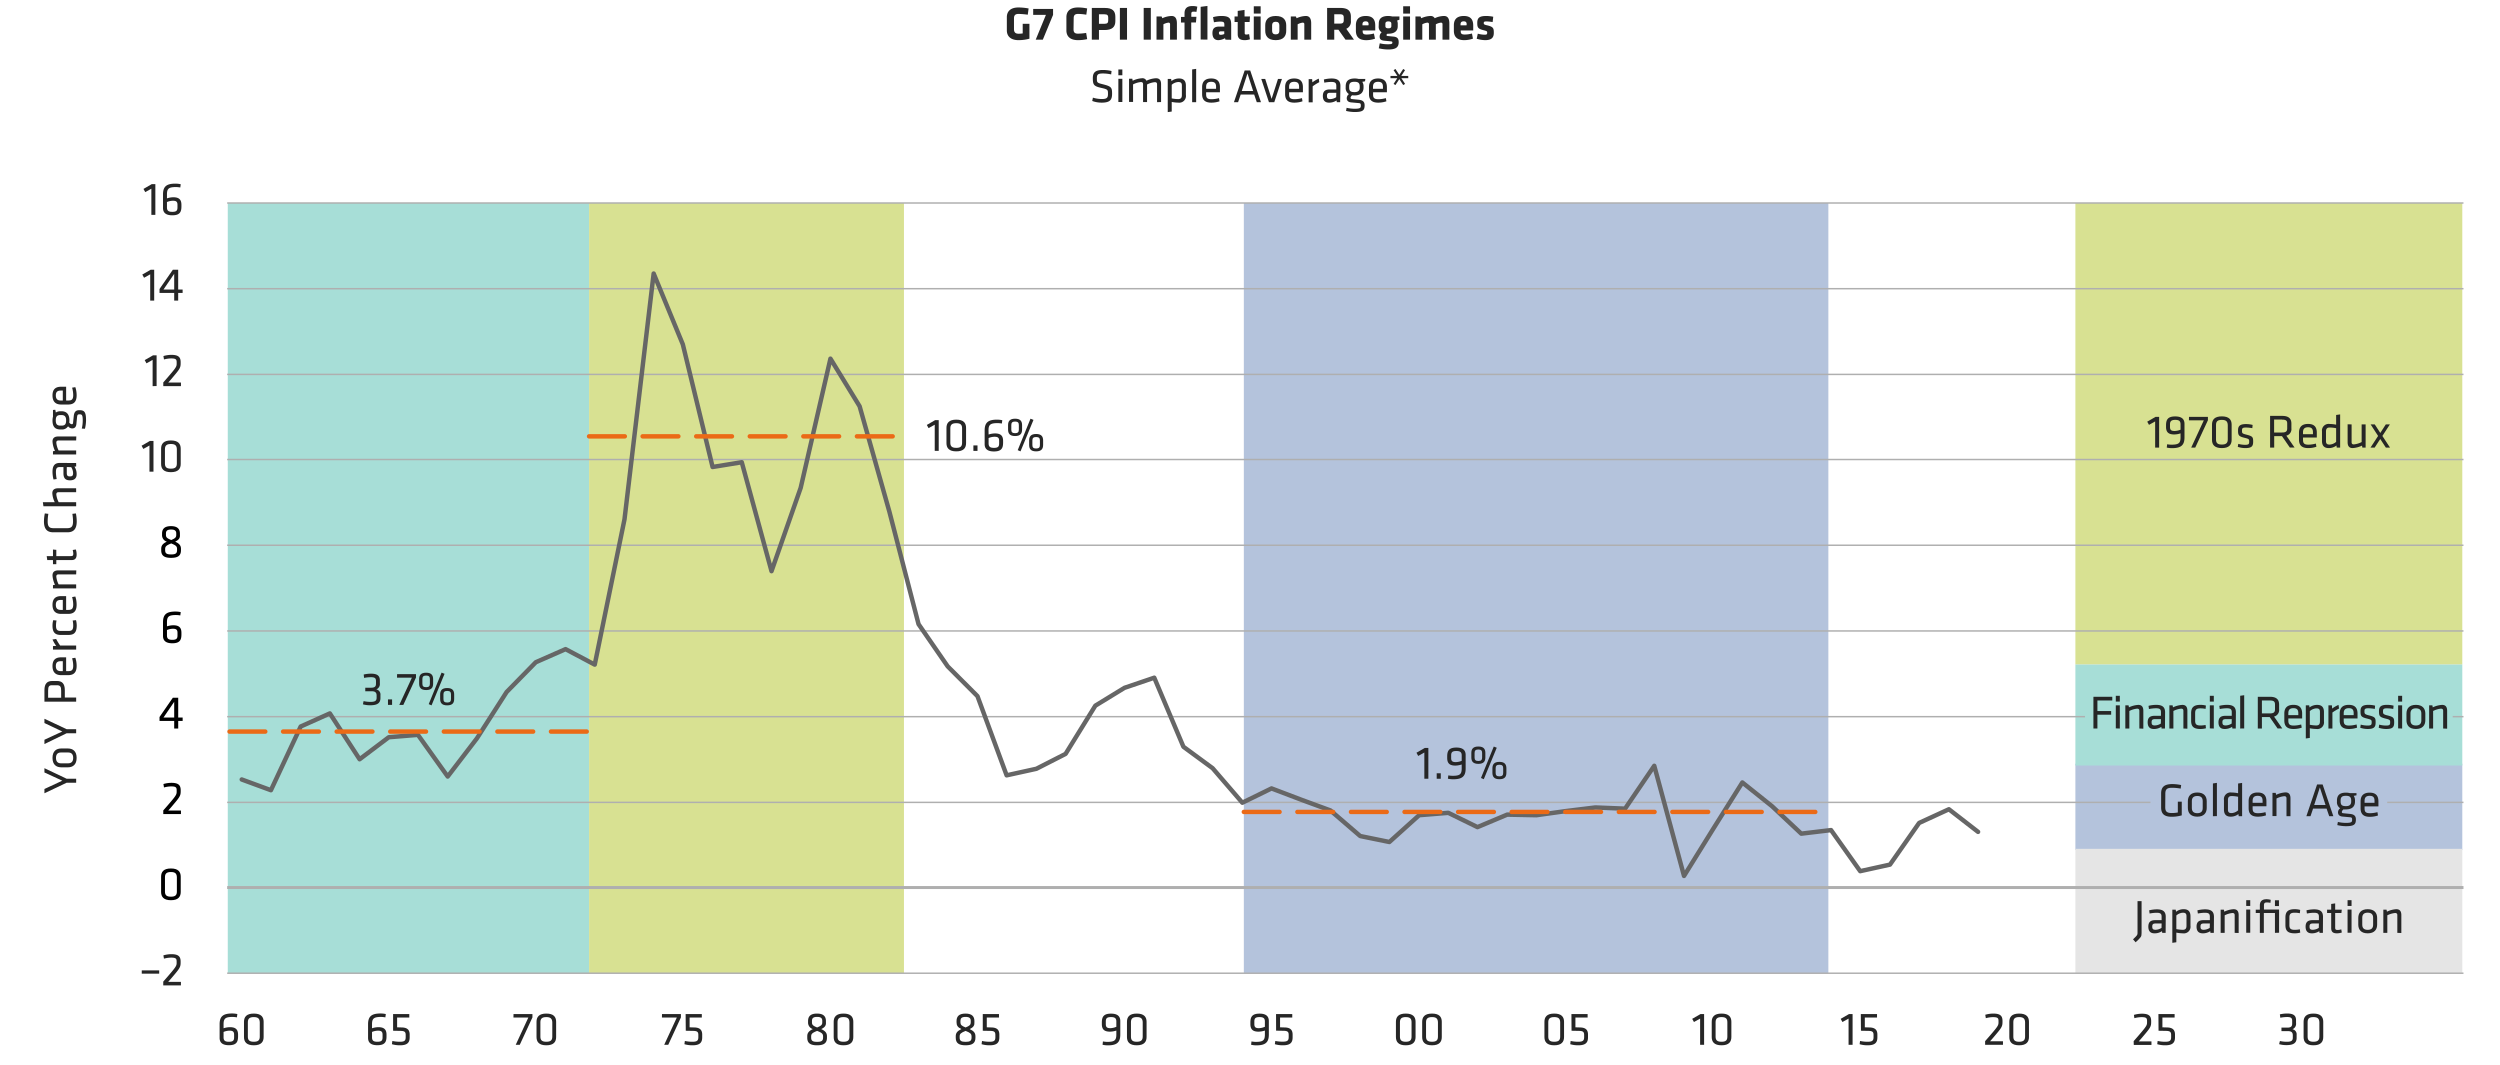 <svg xmlns="http://www.w3.org/2000/svg" viewBox="0 0 840 357.74">
  <defs>
    <style>
      .cls-1 {
        fill: #a7ded7;
      }

      .cls-1, .cls-2, .cls-3, .cls-4 {
        fill-rule: evenodd;
      }

      .cls-2 {
        fill: #d8e192;
      }

      .cls-3 {
        fill: #b4c3dc;
      }

      .cls-4 {
        fill: #e5e5e5;
      }

      .cls-5, .cls-6, .cls-7, .cls-8 {
        fill: none;
      }

      .cls-5, .cls-6 {
        stroke: #afafaf;
      }

      .cls-5 {
        stroke-width: 0.5px;
      }

      .cls-7 {
        stroke: #666;
      }

      .cls-7, .cls-8 {
        stroke-linecap: round;
        stroke-linejoin: round;
        stroke-width: 1.5px;
      }

      .cls-8 {
        stroke: #eb6a16;
        stroke-dasharray: 12 6 12 6 12 6;
      }

      .cls-9 {
        fill: #262626;
      }
    </style>
  </defs>
  <g id="AEM_DSKTP" data-name="AEM DSKTP">
    <polygon class="cls-1" points="76.53 68.21 197.93 68.21 197.93 327.01 76.53 327.01 76.53 68.21 76.53 68.21"/>
    <polygon class="cls-2" points="197.93 68.21 303.73 68.21 303.73 327.01 197.93 327.01 197.93 68.21 197.93 68.21"/>
    <polygon class="cls-3" points="417.93 68.21 614.33 68.21 614.33 327.01 417.93 327.01 417.93 68.21 417.93 68.21"/>
    <polygon class="cls-3" points="697.33 256.61 827.33 256.61 827.33 285.61 697.33 285.61 697.33 256.61 697.33 256.61"/>
    <polygon class="cls-1" points="697.33 223.21 827.33 223.21 827.33 257.21 697.33 257.21 697.33 223.21 697.33 223.21"/>
    <polygon class="cls-4" points="697.33 285.21 827.33 285.21 827.33 327.01 697.33 327.01 697.33 285.21 697.33 285.21"/>
    <polygon class="cls-2" points="697.33 68.21 827.33 68.21 827.33 223.21 697.33 223.21 697.33 68.21 697.33 68.21"/>
    <path class="cls-5" d="M76.33,327h751.4m-751.4-57.4h751.4m-751.4-28.8h751.4M76.33,212h751.4m-751.4-28.8h751.4m-751.4-28.8h751.4m-751.4-28.6h751.4M76.33,97h751.4M76.33,68.21h751.4"/>
    <line class="cls-6" x1="76.33" y1="298.21" x2="827.73" y2="298.21"/>
    <polyline class="cls-7" points="81.23 261.91 91.03 265.51 101.03 244.11 110.83 239.71 120.83 255.11 130.63 247.71 140.43 246.91 150.43 260.91 160.23 248.11 170.23 232.51 180.03 222.51 190.03 218.11 199.83 223.31 209.83 174.51 219.63 91.91 229.43 115.71 239.43 156.91 249.23 155.31 259.23 191.91 269.03 163.91 279.03 120.51 288.83 136.51 298.83 171.91 308.63 209.71 318.43 223.91 328.43 233.91 338.23 260.51 348.23 258.31 358.03 253.31 368.03 237.11 377.83 231.11 387.83 227.71 397.63 250.91 407.43 258.11 417.43 269.71 427.23 264.91 437.23 268.71 447.03 272.31 457.03 280.91 466.83 282.91 476.83 273.91 486.63 273.11 496.43 277.91 506.43 273.71 516.23 273.91 526.23 272.51 536.03 271.31 546.03 271.71 555.83 257.31 565.83 294.31 575.63 278.51 585.43 262.91 595.43 270.91 605.23 280.11 615.23 278.91 625.03 292.71 635.03 290.51 644.83 276.51 654.83 271.91 664.63 279.51"/>
    <line class="cls-8" x1="77.13" y1="245.81" x2="197.98" y2="245.81"/>
    <line class="cls-8" x1="197.93" y1="146.61" x2="303.61" y2="146.61"/>
    <line class="cls-8" x1="417.93" y1="272.81" x2="614.4" y2="272.81"/>
    <polygon class="cls-3" points="722.57 259.85 802.1 259.85 802.1 282.36 722.57 282.36 722.57 259.85 722.57 259.85"/>
    <polygon class="cls-1" points="700.57 228.6 824.1 228.6 824.1 251.81 700.57 251.81 700.57 228.6 700.57 228.6"/>
  </g>
  <g id="Outlined_text" data-name="Outlined text">
    <g>
      <path class="cls-9" d="M342.2,13.49c-2.59,0-3.9-1.33-3.9-3.27V5.77c0-2,1.31-3.26,3.9-3.26a19.41,19.41,0,0,1,3.41.33l-.28,2.1a26,26,0,0,0-3.13-.26c-1.2,0-1.5.63-1.5,1.46V9.81c0,.83.3,1.52,1.5,1.52a9.74,9.74,0,0,0,1.43-.1V8h2.26v5A13.81,13.81,0,0,1,342.2,13.49Z"/>
      <path class="cls-9" d="M350.39,13.33H348L351.43,5h-4.28V3h6.68v2Z"/>
      <path class="cls-9" d="M360.71,9.84c0,.93.3,1.47,1.49,1.47a19,19,0,0,0,2.75-.25l.34,2.09a14.07,14.07,0,0,1-3.09.34c-2.69,0-3.89-1.33-3.89-3.27V5.77c0-1.93,1.2-3.26,3.89-3.26a14.68,14.68,0,0,1,3.09.33L365,4.94a17.73,17.73,0,0,0-2.75-.26c-1.19,0-1.49.55-1.49,1.48Z"/>
      <path class="cls-9" d="M371.08,10.09h-1.83v3.24h-2.4V2.67h4.35c2.6,0,3.56,1,3.56,3v1.4C374.76,9.09,373.67,10.09,371.08,10.09Zm1.28-4.17c0-.77-.28-1.12-1.28-1.12h-1.83V8h1.83c1.05,0,1.28-.4,1.28-1.16Z"/>
      <path class="cls-9" d="M376.28,13.33V2.67h2.4V13.33Z"/>
      <path class="cls-9" d="M384.28,13.33V2.67h2.4V13.33Z"/>
      <path class="cls-9" d="M393.14,13.33V8.17a.49.49,0,0,0-.56-.56,4.49,4.49,0,0,0-1.68.56v5.16h-2.31V5.53h1.71l.24.6a7.8,7.8,0,0,1,3.11-.76c1.33,0,1.79,1,1.79,2.5v5.46Z"/>
      <path class="cls-9" d="M402,4a5.39,5.39,0,0,0-.93-.09c-.74,0-.79.32-.79.83v.91H402l-.16,1.89h-1.59v5.75H398V7.58h-1.19V5.69H398V4.52c0-1.6.75-2.49,2.64-2.49a5.76,5.76,0,0,1,1.66.21Zm1.42,9.29v-11L405.7,2v11.3Z"/>
      <path class="cls-9" d="M411.76,13.33l-.16-.5a4.7,4.7,0,0,1-2.22.66c-1.44,0-2-1-2-2.37,0-1.57.72-2.19,2.32-2.19h1.68v-.6c0-.8-.15-1.07-1.38-1.07a10.4,10.4,0,0,0-2.11.23l-.31-1.73a10.76,10.76,0,0,1,2.8-.39c2.71,0,3.3.82,3.3,3v5Zm-.41-2.8h-1.11c-.49,0-.68.13-.68.56s.17.61.62.61a2.62,2.62,0,0,0,1.17-.28Z"/>
      <path class="cls-9" d="M418.22,13.49c-1.49,0-2.35-.56-2.35-2V7.39h-1.06V5.53h1.06V3.66l2.3-.32V5.53H420l-.13,1.86h-1.65v3.78c0,.32.2.43.48.43a3.18,3.18,0,0,0,1-.14l.28,1.74A5.38,5.38,0,0,1,418.22,13.49Z"/>
      <path class="cls-9" d="M421.27,4.56V2.11h2.31V4.56Zm0,8.77V5.53h2.31v7.8Z"/>
      <path class="cls-9" d="M425.12,10.33V8.53c0-1.6.76-3.16,3.53-3.16s3.52,1.56,3.52,3.16v1.8c0,1.61-.76,3.16-3.52,3.16S425.12,11.94,425.12,10.33Zm4.74.07V8.46c0-.73-.38-1.15-1.21-1.15s-1.22.42-1.22,1.15V10.4c0,.73.38,1.15,1.22,1.15S429.86,11.13,429.86,10.4Z"/>
      <path class="cls-9" d="M438.25,13.33V8.17a.49.49,0,0,0-.56-.56,4.55,4.55,0,0,0-1.68.56v5.16h-2.3V5.53h1.71l.24.6a7.79,7.79,0,0,1,3.1-.76c1.33,0,1.8,1,1.8,2.5v5.46Z"/>
      <path class="cls-9" d="M449.72,10h-1.41v3.32h-2.4V2.67h4.44c2.59,0,3.55,1,3.55,3V7a2.58,2.58,0,0,1-1.55,2.67l2.57,3.65h-2.84Zm1.78-4.09c0-.8-.31-1.12-1.28-1.12h-1.91V7.93h1.91c1,0,1.28-.36,1.28-1.16Z"/>
      <path class="cls-9" d="M457.85,10.24v.22c0,.9.36,1.14,1.41,1.14a9,9,0,0,0,2.37-.34L462,13a9.19,9.19,0,0,1-2.93.5c-2.53,0-3.49-1.25-3.49-3.17V8.49c0-1.68.75-3.12,3.34-3.12s3.16,1.54,3.16,3.24v1.63Zm2-2.07c0-.54-.16-1-1-1s-1.06.45-1.06,1v.34h2Z"/>
      <path class="cls-9" d="M463.27,7.92c0-1.57.89-2.55,3.18-2.55a5.77,5.77,0,0,1,1.33.16h2.43V6.62l-.78.29a3,3,0,0,1,.21,1v.94c0,1.49-1,2.48-3.19,2.48h-.24c-.16.1-.34.21-.34.44a.32.32,0,0,0,.26.32l1.94.19c1.31.11,1.89.56,1.89,1.9,0,1.88-1.17,2.45-3.59,2.45a13.79,13.79,0,0,1-3.1-.4l.33-1.68a11.15,11.15,0,0,0,2.56.32c1.2,0,1.68-.05,1.68-.56,0-.3-.14-.38-.61-.43l-2-.19c-1.06-.12-1.67-.34-1.67-1.41a1.92,1.92,0,0,1,.68-1.43,2.12,2.12,0,0,1-1-2Zm4.22.83V8c0-.51-.27-.81-1-.81s-1,.3-1,.81v.74c0,.53.29.77,1,.77S467.49,9.28,467.49,8.75Z"/>
      <path class="cls-9" d="M471.47,4.56V2.11h2.3V4.56Zm0,8.77V5.53h2.3v7.8Z"/>
      <path class="cls-9" d="M480.13,13.33V8.17a.49.49,0,0,0-.56-.56,4.61,4.61,0,0,0-1.68.56v5.16h-2.3V5.53h1.71l.24.6a7.8,7.8,0,0,1,3.11-.76,1.5,1.5,0,0,1,1.42.76,7.36,7.36,0,0,1,3.12-.76c1.33,0,1.79,1,1.79,2.5v5.46h-2.3V8.17a.49.49,0,0,0-.56-.56,4.49,4.49,0,0,0-1.68.56v5.16Z"/>
      <path class="cls-9" d="M490.8,10.24v.22c0,.9.35,1.14,1.41,1.14a9,9,0,0,0,2.37-.34l.33,1.73a9.13,9.13,0,0,1-2.92.5c-2.53,0-3.49-1.25-3.49-3.17V8.49c0-1.68.75-3.12,3.34-3.12S495,6.91,495,8.61v1.63Zm2-2.07c0-.54-.16-1-1-1s-1.06.45-1.06,1v.34h2Z"/>
      <path class="cls-9" d="M499,13.49a10.29,10.29,0,0,1-2.83-.47l.37-1.71a8.55,8.55,0,0,0,2.35.35c.69,0,.8-.19.8-.65s0-.56-1.26-.87c-1.89-.46-2.07-1-2.07-2.43,0-1.65.64-2.34,3-2.34a11.29,11.29,0,0,1,2.37.26l-.21,1.79a12.85,12.85,0,0,0-2.14-.22c-.68,0-.84.17-.84.53s.07.54,1,.75c2.22.49,2.38,1,2.38,2.53S501.27,13.49,499,13.49Z"/>
      <path class="cls-9" d="M370.16,34.49a9.12,9.12,0,0,1-3.17-.56l.23-1.12a10.22,10.22,0,0,0,3,.46c1.71,0,2.06-.45,2.06-1.66,0-1.44,0-1.57-2.21-2.07-2.58-.57-2.88-1.07-2.88-3.28,0-1.86.77-2.75,3.41-2.75a12.34,12.34,0,0,1,2.88.35L373.35,25a13.23,13.23,0,0,0-2.74-.31c-1.74,0-2.06.36-2.06,1.59,0,1.47,0,1.54,2.11,2.06,2.83.71,3,1.12,3,3.21C373.64,33.43,373.09,34.49,370.16,34.49Z"/>
      <path class="cls-9" d="M375.77,25.28V23.35h1.34v1.93Zm0,9v-7.8h1.34v7.8Z"/>
      <path class="cls-9" d="M388.77,34.33v-6c0-.51-.25-.72-.75-.72a7,7,0,0,0-2.61.79v5.89h-1.34v-6c0-.51-.26-.72-.75-.72a7.3,7.3,0,0,0-2.61.79v5.89h-1.35v-7.8h1.09l.13.68a8.39,8.39,0,0,1,3.14-.84,1.42,1.42,0,0,1,1.48.84,8.37,8.37,0,0,1,3.22-.84c1.25,0,1.7.79,1.7,2v6Z"/>
      <path class="cls-9" d="M398.46,31.94a2.25,2.25,0,0,1-2.53,2.55,12.38,12.38,0,0,1-2.23-.24v3.23l-1.34.19V26.53h1.14l.11.71a4.1,4.1,0,0,1,2.57-.87c1.54,0,2.28.82,2.28,2.39Zm-4.76,1.12a12,12,0,0,0,2.15.24c.89,0,1.26-.41,1.26-1.36V28.76c0-.8-.25-1.2-1.2-1.2a3.57,3.57,0,0,0-2.21.93Z"/>
      <path class="cls-9" d="M400.56,34.33v-11l1.35-.19V34.33Z"/>
      <path class="cls-9" d="M407.11,33.34a10.13,10.13,0,0,0,2.47-.37l.18,1.07a8.58,8.58,0,0,1-2.76.45c-2.3,0-3.09-1.11-3.09-2.87V29.29c0-1.62.74-2.92,3.06-2.92s2.93,1.33,2.93,2.95V31h-4.64v.66C405.26,32.84,405.59,33.34,407.11,33.34Zm-1.85-3.51h3.34v-.64c0-1.09-.36-1.7-1.63-1.7s-1.71.61-1.71,1.7Z"/>
      <path class="cls-9" d="M423.68,34.33h-1.4l-.88-2.56h-4.53L416,34.33h-1.39l3.6-10.66h1.86Zm-4.53-9.67-1.91,5.91h3.81Z"/>
      <path class="cls-9" d="M429.4,26.53h1.33l-2.57,7.8h-1.8l-2.57-7.8h1.32l2.15,6.69Z"/>
      <path class="cls-9" d="M435,33.34a10,10,0,0,0,2.46-.37l.18,1.07a8.56,8.56,0,0,1-2.75.45c-2.31,0-3.09-1.11-3.09-2.87V29.29c0-1.62.73-2.92,3.05-2.92s2.93,1.33,2.93,2.95V31h-4.64v.66C433.14,32.84,433.48,33.34,435,33.34Zm-1.86-3.51h3.35v-.64c0-1.09-.37-1.7-1.64-1.7s-1.71.61-1.71,1.7Z"/>
      <path class="cls-9" d="M443.28,27.61A17,17,0,0,0,441.06,29v5.38h-1.35v-7.8h1.17l.08,1.09a10,10,0,0,1,2.15-1.25Z"/>
      <path class="cls-9" d="M450.29,34.33h-1.13l-.08-.58a4.46,4.46,0,0,1-2.53.74c-1.46,0-2.07-.87-2.07-2.24,0-1.62.82-2.2,2.39-2.2H449V28.84c0-1-.43-1.31-1.7-1.31a12.6,12.6,0,0,0-2.33.25l-.15-1.07a11.14,11.14,0,0,1,2.56-.34c2.23,0,3,.87,3,2.53ZM449,31.17h-2c-.84,0-1.14.26-1.14,1s.14,1.13,1.1,1.13a3.94,3.94,0,0,0,2-.64Z"/>
      <path class="cls-9" d="M458.65,27.32l-.93.17a2.73,2.73,0,0,1,.43,1.56v.35c0,1.68-1,2.66-3,2.66a6.64,6.64,0,0,1-.81-.05,1.2,1.2,0,0,0-.56.83c0,.3.16.42.52.45l2.21.22c1.4.15,2,.69,2,1.87,0,1.7-.59,2.26-3.41,2.26a12.51,12.51,0,0,1-2.83-.37l.19-1.05a12.41,12.41,0,0,0,2.61.32c2,0,2.17-.28,2.17-1.09s-.24-.77-1.15-.85l-2.06-.19c-1.16-.1-1.52-.71-1.52-1.43a1.77,1.77,0,0,1,.73-1.37,2.36,2.36,0,0,1-1.09-2.21v-.35c0-1.7.82-2.68,3.05-2.68a5.17,5.17,0,0,1,1.31.16h2.24Zm-3.55.16c-1.3,0-1.78.43-1.78,1.58v.34c0,1.18.49,1.55,1.78,1.55s1.77-.53,1.77-1.55v-.34C456.87,27.93,456.39,27.48,455.1,27.48Z"/>
      <path class="cls-9" d="M463.18,33.34a10.13,10.13,0,0,0,2.47-.37l.18,1.07a8.58,8.58,0,0,1-2.76.45c-2.3,0-3.09-1.11-3.09-2.87V29.29c0-1.62.74-2.92,3.06-2.92S466,27.7,466,29.32V31h-4.64v.66C461.33,32.84,461.66,33.34,463.18,33.34Zm-1.85-3.51h3.34v-.64c0-1.09-.36-1.7-1.63-1.7s-1.71.61-1.71,1.7Z"/>
      <path class="cls-9" d="M469.48,26.28H467.2v-.76h2.32l-1.27-1.95.61-.4,1.31,2,1.31-2,.61.4-1.26,1.95h2.34v.76h-2.31l1.25,1.92-.63.38-1.31-2-1.31,2-.62-.38Z"/>
    </g>
    <g>
      <path class="cls-9" d="M47.63,326.05h5.86v1.1H47.63Z"/>
      <path class="cls-9" d="M54.85,329.82c1.18-1.34,1.49-1.69,2.75-3.18,1.63-1.94,1.75-2.35,1.75-3.11v-.46c0-1-.28-1.31-1.89-1.31a9.66,9.66,0,0,0-2.37.35L54.9,321a9.94,9.94,0,0,1,2.67-.4c2.46,0,3.12.86,3.12,2.49v.35c0,1.27-.22,1.81-1.82,3.72-1.16,1.38-1.32,1.58-2.36,2.75h4.28v1.19H54.85Z"/>
    </g>
    <path d="M60.72,299.7c0,1.6-.81,2.77-3.29,2.77s-3.3-1.17-3.3-2.77v-5.13c0-1.6.81-2.76,3.3-2.76s3.29,1.16,3.29,2.76ZM57.43,293c-1.48,0-2,.56-2,1.73v4.83c0,1.17.48,1.73,2,1.73s2-.56,2-1.73v-4.83C59.38,293.55,58.9,293,57.43,293Z"/>
    <path d="M54.86,272.3c1.19-1.34,1.49-1.7,2.76-3.19,1.63-1.93,1.74-2.35,1.74-3.1v-.46c0-1-.27-1.32-1.89-1.32a9.65,9.65,0,0,0-2.37.36l-.19-1.16a10.07,10.07,0,0,1,2.67-.4c2.47,0,3.13.87,3.13,2.5v.35c0,1.27-.23,1.81-1.83,3.72-1.15,1.37-1.31,1.58-2.35,2.75H60.8v1.18H54.86Z"/>
    <path d="M59.88,242.24v2.54H58.53v-2.54H53.6v-1.33l4.47-6.47h1.81v6.65h1.49v1.15Zm-1.35-1.15V235.8l-3.6,5.29Z"/>
    <path d="M56.1,210.45a7.18,7.18,0,0,1,2.13-.36c2,0,2.73.85,2.73,2.54v.51c0,1.88-.51,3-3.07,3-2.3,0-3.12-1-3.12-2.47v-4.57c0-2.66,1.18-3.62,4.19-3.62a8.17,8.17,0,0,1,1.76.19l-.14,1.12a8.32,8.32,0,0,0-1.41-.14c-2.48,0-3.07.53-3.07,2.46Zm0,1.24v1.82c0,1.14.57,1.47,1.79,1.47,1.38,0,1.75-.41,1.75-1.47v-.88c0-1-.37-1.37-1.54-1.37A5.35,5.35,0,0,0,56.1,211.69Z"/>
    <path d="M58.86,182c1.46.67,1.94,1.34,1.94,2.43v.47c0,1.79-1,2.54-3.31,2.54s-3.32-.75-3.32-2.54v-.47c0-1.09.47-1.76,1.89-2.43a2.27,2.27,0,0,1-1.61-2.29v-.42c0-1.45.72-2.51,3-2.51s3,1.06,3,2.51v.42C60.53,180.69,60.18,181.35,58.86,182Zm-1.37.61c-1.62.65-2,1-2,1.87v.37c0,1.09.51,1.44,2,1.44s2-.35,2-1.44v-.37C59.49,183.54,59.09,183.23,57.49,182.58Zm0-1.15c1.37-.57,1.73-.9,1.73-1.72v-.51c0-.83-.41-1.31-1.73-1.31s-1.73.48-1.73,1.31v.51C55.76,180.53,56.11,180.86,57.49,181.43Z"/>
    <g>
      <path class="cls-9" d="M48.16,150.84l-.59-1.07,2.8-1.62h1.2v10.34H50.22v-8.8Z"/>
      <path class="cls-9" d="M60.72,155.88c0,1.61-.82,2.77-3.3,2.77s-3.29-1.16-3.29-2.77v-5.12c0-1.6.81-2.77,3.29-2.77s3.3,1.17,3.3,2.77Zm-3.3-6.7c-1.47,0-2,.56-2,1.73v4.83c0,1.17.48,1.73,2,1.73s2-.56,2-1.73v-4.83C59.38,149.74,58.9,149.18,57.42,149.18Z"/>
    </g>
    <g>
      <path class="cls-9" d="M49.21,122.08,48.62,121l2.8-1.61h1.2v10.34H51.28v-8.81Z"/>
      <path class="cls-9" d="M54.86,128.5c1.19-1.35,1.49-1.7,2.75-3.19,1.64-1.94,1.75-2.35,1.75-3.1v-.47c0-1-.27-1.31-1.89-1.31a9.66,9.66,0,0,0-2.37.35l-.19-1.15a10,10,0,0,1,2.67-.4c2.47,0,3.12.86,3.12,2.49v.36c0,1.26-.22,1.81-1.82,3.71-1.15,1.38-1.31,1.59-2.35,2.75H60.8v1.19H54.86Z"/>
    </g>
    <g>
      <path class="cls-9" d="M48.4,93.33l-.59-1.08,2.8-1.61h1.2V101H50.47V92.17Z"/>
      <path class="cls-9" d="M59.87,98.43V101H58.53V98.43H53.6V97.1l4.47-6.46h1.8v6.64h1.49v1.15Zm-1.34-1.15V92l-3.6,5.28Z"/>
    </g>
    <g>
      <path class="cls-9" d="M48.8,64.55l-.59-1.07L51,61.86h1.2V72.2H50.86V63.4Z"/>
      <path class="cls-9" d="M56.1,66.65a7.1,7.1,0,0,1,2.12-.37c2,0,2.74.85,2.74,2.55v.51c0,1.87-.51,3-3.07,3-2.31,0-3.12-1-3.12-2.46V65.32c0-2.66,1.18-3.62,4.19-3.62a8.19,8.19,0,0,1,1.76.2L60.58,63a8.55,8.55,0,0,0-1.41-.15c-2.48,0-3.07.53-3.07,2.47Zm0,1.23v1.83c0,1.13.57,1.47,1.79,1.47,1.38,0,1.74-.42,1.74-1.47v-.88c0-1-.36-1.38-1.53-1.38A5.5,5.5,0,0,0,56.1,67.88Z"/>
    </g>
    <g>
      <path class="cls-9" d="M75.12,345.5a7.23,7.23,0,0,1,2.13-.37c2,0,2.74.85,2.74,2.55v.51c0,1.87-.51,3-3.08,3-2.3,0-3.12-1-3.12-2.47v-4.58c0-2.65,1.19-3.61,4.2-3.61a8.31,8.31,0,0,1,1.76.19l-.15,1.12a8.33,8.33,0,0,0-1.41-.15c-2.48,0-3.07.53-3.07,2.47Zm0,1.23v1.83c0,1.14.58,1.47,1.79,1.47,1.38,0,1.75-.41,1.75-1.47v-.88c0-1-.37-1.38-1.54-1.38A5.6,5.6,0,0,0,75.12,346.73Z"/>
      <path class="cls-9" d="M88.58,348.45c0,1.6-.82,2.77-3.3,2.77s-3.3-1.17-3.3-2.77v-5.13c0-1.6.82-2.76,3.3-2.76s3.3,1.16,3.3,2.76Zm-3.3-6.71c-1.47,0-2,.56-2,1.73v4.83c0,1.17.48,1.73,2,1.73s2-.56,2-1.73v-4.83C87.23,342.3,86.75,341.74,85.28,341.74Z"/>
    </g>
    <g>
      <path class="cls-9" d="M125,345.5a7.23,7.23,0,0,1,2.13-.37c2,0,2.74.85,2.74,2.55v.51c0,1.87-.51,3-3.08,3-2.3,0-3.12-1-3.12-2.47v-4.58c0-2.65,1.19-3.61,4.2-3.61a8.24,8.24,0,0,1,1.76.19l-.15,1.12a8.32,8.32,0,0,0-1.4-.15c-2.49,0-3.08.53-3.08,2.47Zm0,1.23v1.83c0,1.14.58,1.47,1.79,1.47,1.38,0,1.75-.41,1.75-1.47v-.88c0-1-.37-1.38-1.54-1.38A5.6,5.6,0,0,0,125,346.73Z"/>
      <path class="cls-9" d="M132.08,340.72h5.44v1.18h-4.09v3.28l1.71.05c1.91.08,2.51,1,2.51,2.4v.93c0,1.7-.73,2.66-3.28,2.66a9.33,9.33,0,0,1-2.69-.37l.15-1.09a11.65,11.65,0,0,0,2.53.27c1.6,0,1.95-.41,1.95-1.55v-.71c0-1-.32-1.36-1.65-1.39l-2.58-.05Z"/>
    </g>
    <g>
      <path class="cls-9" d="M172.54,340.72h6.36v1.13l-4.26,9.21h-1.36l4.24-9.16h-5Z"/>
      <path class="cls-9" d="M186.86,348.45c0,1.6-.81,2.77-3.29,2.77s-3.3-1.17-3.3-2.77v-5.13c0-1.6.82-2.76,3.3-2.76s3.29,1.16,3.29,2.76Zm-3.29-6.71c-1.48,0-2,.56-2,1.73v4.83c0,1.17.48,1.73,2,1.73s2-.56,2-1.73v-4.83C185.52,342.3,185,341.74,183.57,341.74Z"/>
    </g>
    <g>
      <path class="cls-9" d="M222.43,340.72h6.36v1.13l-4.26,9.21h-1.36l4.24-9.16h-5Z"/>
      <path class="cls-9" d="M230.37,340.72h5.44v1.18h-4.1v3.28l1.72.05c1.9.08,2.51,1,2.51,2.4v.93c0,1.7-.74,2.66-3.28,2.66a9.28,9.28,0,0,1-2.69-.37l.14-1.09a11.65,11.65,0,0,0,2.53.27c1.6,0,2-.41,2-1.55v-.71c0-1-.32-1.36-1.65-1.39l-2.57-.05Z"/>
    </g>
    <g>
      <path class="cls-9" d="M275.93,345.77c1.45.68,1.93,1.35,1.93,2.44v.46c0,1.79-1,2.55-3.31,2.55s-3.31-.76-3.31-2.55v-.46c0-1.09.46-1.76,1.88-2.44a2.27,2.27,0,0,1-1.61-2.29v-.41c0-1.46.72-2.51,3-2.51s3,1.05,3,2.51v.41C277.59,344.49,277.24,345.15,275.93,345.77Zm-1.38.61c-1.62.66-2,1-2,1.88v.36c0,1.09.51,1.44,2,1.44s2-.35,2-1.44v-.36C276.55,347.34,276.15,347,274.55,346.38Zm0-1.15c1.38-.56,1.73-.9,1.73-1.71V343c0-.84-.4-1.32-1.73-1.32s-1.73.48-1.73,1.32v.51C272.82,344.33,273.17,344.67,274.55,345.23Z"/>
      <path class="cls-9" d="M286.71,348.45c0,1.6-.82,2.77-3.3,2.77s-3.29-1.17-3.29-2.77v-5.13c0-1.6.81-2.76,3.29-2.76s3.3,1.16,3.3,2.76Zm-3.3-6.71c-1.47,0-2,.56-2,1.73v4.83c0,1.17.48,1.73,2,1.73s2-.56,2-1.73v-4.83C285.37,342.3,284.89,341.74,283.41,341.74Z"/>
    </g>
    <g>
      <path class="cls-9" d="M325.82,345.77c1.45.68,1.93,1.35,1.93,2.44v.46c0,1.79-1,2.55-3.31,2.55s-3.31-.76-3.31-2.55v-.46c0-1.09.46-1.76,1.89-2.44-1.29-.62-1.62-1.28-1.62-2.29v-.41c0-1.46.72-2.51,3-2.51s3,1.05,3,2.51v.41C327.48,344.49,327.13,345.15,325.82,345.77Zm-1.38.61c-1.62.66-2,1-2,1.88v.36c0,1.09.51,1.44,2,1.44s2-.35,2-1.44v-.36C326.44,347.34,326,347,324.44,346.38Zm0-1.15c1.38-.56,1.73-.9,1.73-1.71V343c0-.84-.4-1.32-1.73-1.32s-1.73.48-1.73,1.32v.51C322.71,344.33,323.06,344.67,324.44,345.23Z"/>
      <path class="cls-9" d="M330.21,340.72h5.45v1.18h-4.1v3.28l1.71.05c1.91.08,2.51,1,2.51,2.4v.93c0,1.7-.73,2.66-3.28,2.66a9.33,9.33,0,0,1-2.69-.37l.15-1.09a11.65,11.65,0,0,0,2.53.27c1.6,0,1.95-.41,1.95-1.55v-.71c0-1-.32-1.36-1.65-1.39l-2.58-.05Z"/>
    </g>
    <g>
      <path class="cls-9" d="M375.09,346.27a7.17,7.17,0,0,1-2.13.37c-2,0-2.74-.85-2.74-2.55v-.51c0-1.87.56-3,3.08-3,2.3,0,3.12,1,3.12,2.51v4.53c0,2.66-1.19,3.62-4.19,3.62a8.35,8.35,0,0,1-1.77-.2l.13-1.12a8.68,8.68,0,0,0,1.43.15c2.48,0,3.07-.53,3.07-2.47Zm0-1.23v-1.83c0-1.13-.58-1.47-1.79-1.47-1.38,0-1.75.42-1.75,1.47v.88c0,1,.37,1.38,1.54,1.38A5.6,5.6,0,0,0,375.09,345Z"/>
      <path class="cls-9" d="M385.25,348.45c0,1.6-.82,2.77-3.3,2.77s-3.29-1.17-3.29-2.77v-5.13c0-1.6.81-2.76,3.29-2.76s3.3,1.16,3.3,2.76Zm-3.3-6.71c-1.47,0-1.95.56-1.95,1.73v4.83c0,1.17.48,1.73,1.95,1.73s2-.56,2-1.73v-4.83C383.91,342.3,383.43,341.74,382,341.74Z"/>
    </g>
    <g>
      <path class="cls-9" d="M425,346.27a7.17,7.17,0,0,1-2.13.37c-2,0-2.74-.85-2.74-2.55v-.51c0-1.87.57-3,3.08-3,2.3,0,3.12,1,3.12,2.51v4.53c0,2.66-1.18,3.62-4.19,3.62a8.35,8.35,0,0,1-1.77-.2l.13-1.12a8.68,8.68,0,0,0,1.43.15c2.48,0,3.07-.53,3.07-2.47Zm0-1.23v-1.83c0-1.13-.58-1.47-1.79-1.47-1.38,0-1.75.42-1.75,1.47v.88c0,1,.37,1.38,1.54,1.38A5.6,5.6,0,0,0,425,345Z"/>
      <path class="cls-9" d="M428.75,340.72h5.45v1.18h-4.1v3.28l1.71.05c1.91.08,2.51,1,2.51,2.4v.93c0,1.7-.73,2.66-3.28,2.66a9.33,9.33,0,0,1-2.69-.37l.15-1.09A11.65,11.65,0,0,0,431,350c1.6,0,2-.41,2-1.55v-.71c0-1-.32-1.36-1.65-1.39l-2.58-.05Z"/>
    </g>
    <g>
      <path class="cls-9" d="M475.63,348.45c0,1.6-.82,2.77-3.3,2.77s-3.3-1.17-3.3-2.77v-5.13c0-1.6.82-2.76,3.3-2.76s3.3,1.16,3.3,2.76Zm-3.3-6.71c-1.47,0-1.95.56-1.95,1.73v4.83c0,1.17.48,1.73,1.95,1.73s1.95-.56,1.95-1.73v-4.83C474.28,342.3,473.81,341.74,472.33,341.74Z"/>
      <path class="cls-9" d="M484.44,348.45c0,1.6-.81,2.77-3.29,2.77s-3.3-1.17-3.3-2.77v-5.13c0-1.6.82-2.76,3.3-2.76s3.29,1.16,3.29,2.76Zm-3.29-6.71c-1.47,0-2,.56-2,1.73v4.83c0,1.17.49,1.73,2,1.73s2-.56,2-1.73v-4.83C483.1,342.3,482.62,341.74,481.15,341.74Z"/>
    </g>
    <g>
      <path class="cls-9" d="M525.52,348.45c0,1.6-.82,2.77-3.3,2.77s-3.29-1.17-3.29-2.77v-5.13c0-1.6.81-2.76,3.29-2.76s3.3,1.16,3.3,2.76Zm-3.3-6.71c-1.47,0-2,.56-2,1.73v4.83c0,1.17.48,1.73,2,1.73s2-.56,2-1.73v-4.83C524.18,342.3,523.7,341.74,522.22,341.74Z"/>
      <path class="cls-9" d="M528,340.72h5.44v1.18h-4.1v3.28l1.72.05c1.9.08,2.51,1,2.51,2.4v.93c0,1.7-.74,2.66-3.28,2.66a9.33,9.33,0,0,1-2.69-.37l.14-1.09a11.65,11.65,0,0,0,2.53.27c1.6,0,2-.41,2-1.55v-.71c0-1-.33-1.36-1.65-1.39l-2.58-.05Z"/>
    </g>
    <g>
      <path class="cls-9" d="M569.17,343.4l-.59-1.07,2.8-1.61h1.2v10.34h-1.34v-8.81Z"/>
      <path class="cls-9" d="M581.74,348.45c0,1.6-.82,2.77-3.3,2.77s-3.3-1.17-3.3-2.77v-5.13c0-1.6.82-2.76,3.3-2.76s3.3,1.16,3.3,2.76Zm-3.3-6.71c-1.47,0-2,.56-2,1.73v4.83c0,1.17.48,1.73,2,1.73s1.95-.56,1.95-1.73v-4.83C580.39,342.3,579.91,341.74,578.44,341.74Z"/>
    </g>
    <g>
      <path class="cls-9" d="M619.06,343.4l-.59-1.07,2.8-1.61h1.2v10.34h-1.35v-8.81Z"/>
      <path class="cls-9" d="M625.23,340.72h5.45v1.18h-4.1v3.28l1.71.05c1.91.08,2.51,1,2.51,2.4v.93c0,1.7-.73,2.66-3.28,2.66a9.33,9.33,0,0,1-2.69-.37l.15-1.09a11.65,11.65,0,0,0,2.53.27c1.6,0,2-.41,2-1.55v-.71c0-1-.32-1.36-1.65-1.39l-2.58-.05Z"/>
    </g>
    <g>
      <path class="cls-9" d="M667,349.82c1.18-1.34,1.49-1.69,2.75-3.18,1.64-1.94,1.75-2.35,1.75-3.11v-.46c0-1-.27-1.31-1.89-1.31a9.66,9.66,0,0,0-2.37.35l-.19-1.15a10,10,0,0,1,2.67-.4c2.47,0,3.12.86,3.12,2.49v.35c0,1.27-.22,1.81-1.82,3.72-1.16,1.38-1.31,1.58-2.36,2.75H673v1.19H667Z"/>
      <path class="cls-9" d="M681.73,348.45c0,1.6-.82,2.77-3.3,2.77s-3.3-1.17-3.3-2.77v-5.13c0-1.6.82-2.76,3.3-2.76s3.3,1.16,3.3,2.76Zm-3.3-6.71c-1.47,0-1.95.56-1.95,1.73v4.83c0,1.17.48,1.73,1.95,1.73s2-.56,2-1.73v-4.83C680.38,342.3,679.9,341.74,678.43,341.74Z"/>
    </g>
    <g>
      <path class="cls-9" d="M716.91,349.82c1.18-1.34,1.49-1.69,2.75-3.18,1.64-1.94,1.75-2.35,1.75-3.11v-.46c0-1-.27-1.31-1.89-1.31a9.66,9.66,0,0,0-2.37.35L717,341a10,10,0,0,1,2.67-.4c2.47,0,3.12.86,3.12,2.49v.35c0,1.27-.22,1.81-1.82,3.72-1.16,1.38-1.31,1.58-2.36,2.75h4.28v1.19h-5.94Z"/>
      <path class="cls-9" d="M725.23,340.72h5.44v1.18h-4.1v3.28l1.72.05c1.9.08,2.51,1,2.51,2.4v.93c0,1.7-.74,2.66-3.28,2.66a9.33,9.33,0,0,1-2.69-.37l.14-1.09a11.65,11.65,0,0,0,2.53.27c1.6,0,2-.41,2-1.55v-.71c0-1-.32-1.36-1.65-1.39l-2.58-.05Z"/>
    </g>
    <g>
      <path class="cls-9" d="M766.05,349.78a10.73,10.73,0,0,0,2.33.25c1.51,0,2-.35,2-1.38v-.79c0-1.05-.57-1.4-1.61-1.4h-2.2v-1.18h2c1.25,0,1.6-.48,1.6-1.33V343c0-1-.45-1.28-1.73-1.28a12.58,12.58,0,0,0-2.26.24l-.14-1.14a11.26,11.26,0,0,1,2.43-.28c2.26,0,3,.78,3,2.27v.94a1.94,1.94,0,0,1-1.21,2.07,1.73,1.73,0,0,1,1.41,1.9v1c0,1.67-1,2.44-3.4,2.44a9.06,9.06,0,0,1-2.48-.32Z"/>
      <path class="cls-9" d="M780.61,348.45c0,1.6-.82,2.77-3.3,2.77s-3.3-1.17-3.3-2.77v-5.13c0-1.6.82-2.76,3.3-2.76s3.3,1.16,3.3,2.76Zm-3.3-6.71c-1.47,0-1.95.56-1.95,1.73v4.83c0,1.17.48,1.73,1.95,1.73s2-.56,2-1.73v-4.83C779.26,342.3,778.78,341.74,777.31,341.74Z"/>
    </g>
    <g>
      <path class="cls-9" d="M14.93,259.55v-1.44l7.45,3.54h3.21V263H22.38l-7.45,3.54v-1.44l6-2.79Z"/>
      <path class="cls-9" d="M25.75,254.65c0,2.28-1.29,3.17-2.93,3.17H20.57c-1.64,0-2.93-.89-2.93-3.17s1.29-3.16,2.93-3.16h2.25C24.46,251.49,25.75,252.38,25.75,254.65Zm-6.94,0q0,1.83,1.71,1.83h2.35c1.14,0,1.72-.61,1.72-1.83s-.58-1.82-1.72-1.82H20.52C19.38,252.83,18.81,253.44,18.81,254.65Z"/>
      <path class="cls-9" d="M14.93,242.94V241.5L22.38,245h3.21v1.38H22.38L14.93,250v-1.44l6-2.78Z"/>
      <path class="cls-9" d="M14.93,235.76V231.9c0-2.29,1-3.09,2.63-3.09h1.58c1.65,0,2.64.8,2.64,3.09v2.48h3.81v1.38ZM16.17,232v2.43h4.38V232c0-1.31-.37-1.76-1.41-1.76H17.57C16.52,230.19,16.17,230.64,16.17,232Z"/>
      <path class="cls-9" d="M24.6,223.65a9.67,9.67,0,0,0-.37-2.47l1.08-.17a8.48,8.48,0,0,1,.44,2.75c0,2.3-1.1,3.09-2.86,3.09H20.55c-1.62,0-2.91-.74-2.91-3.06s1.33-2.93,2.94-2.93h1.64v4.64h.65C24.1,225.5,24.6,225.17,24.6,223.65Zm-3.5,1.85v-3.34h-.64c-1.09,0-1.7.37-1.7,1.63s.61,1.71,1.7,1.71Z"/>
      <path class="cls-9" d="M18.87,214.69a17,17,0,0,0,1.35,2.22h5.37v1.35H17.8v-1.17l1.09-.08a10,10,0,0,1-1.25-2.15Z"/>
      <path class="cls-9" d="M22.92,213.34H20.47c-1.79,0-2.83-.67-2.83-3.1a7,7,0,0,1,.24-1.86l1.12.11a8.12,8.12,0,0,0-.18,1.72c0,1.34.39,1.79,1.6,1.79H23c1.21,0,1.6-.45,1.6-1.79a8.12,8.12,0,0,0-.18-1.72l1.12-.12a7.09,7.09,0,0,1,.24,1.87C25.75,212.74,24.71,213.34,22.92,213.34Z"/>
      <path class="cls-9" d="M24.6,203.07a9.6,9.6,0,0,0-.37-2.46l1.08-.18a8.57,8.57,0,0,1,.44,2.75c0,2.31-1.1,3.09-2.86,3.09H20.55c-1.62,0-2.91-.73-2.91-3.05s1.33-2.93,2.94-2.93h1.64v4.64h.65C24.1,204.93,24.6,204.59,24.6,203.07Zm-3.5,1.86v-3.35h-.64c-1.09,0-1.7.37-1.7,1.64s.61,1.71,1.7,1.71Z"/>
      <path class="cls-9" d="M25.59,193H19.64c-.51,0-.72.25-.72.75a7.37,7.37,0,0,0,.78,2.61h5.89v1.34H17.8v-1.09l.67-.13a8.51,8.51,0,0,1-.83-3.13c0-1.25.78-1.7,2-1.7h6Z"/>
      <path class="cls-9" d="M25.47,184.62a5,5,0,0,1,.28,1.64c0,1.31-.48,1.93-1.77,1.93H18.92v1.38H17.8v-1.38H15.88l-.19-1.34H17.8v-2.21l1.12.11v2.1h4.83c.58,0,.87-.08.87-.8a5.36,5.36,0,0,0-.19-1.25Z"/>
      <path class="cls-9" d="M22.54,177.47c1.48,0,2-.57,2-2.32a15.78,15.78,0,0,0-.23-2.5l1.19-.14a14.19,14.19,0,0,1,.28,2.69c0,2.61-1.12,3.65-3.13,3.65H17.91c-2,0-3.14-1-3.14-3.65a14.2,14.2,0,0,1,.29-2.69l1.19.14a15.78,15.78,0,0,0-.23,2.5c0,1.75.48,2.32,2,2.32Z"/>
      <path class="cls-9" d="M25.59,165.39H19.64c-.51,0-.72.26-.72.75a7.34,7.34,0,0,0,.8,2.61h5.87v1.35h-11l-.19-1.35h4a7.78,7.78,0,0,1-.82-3c0-1.24.78-1.69,2-1.69h6Z"/>
      <path class="cls-9" d="M25.59,155.58v1.14l-.57.08a4.43,4.43,0,0,1,.73,2.53c0,1.46-.86,2.06-2.24,2.06-1.61,0-2.19-.81-2.19-2.38v-2.08H20.1c-1,0-1.31.43-1.31,1.69a12.68,12.68,0,0,0,.26,2.34l-1.07.15a10.63,10.63,0,0,1-.34-2.57c0-2.22.86-3,2.53-3Zm-3.15,1.35v2c0,.84.26,1.14,1,1.14s1.12-.14,1.12-1.11a3.82,3.82,0,0,0-.64-2Z"/>
      <path class="cls-9" d="M25.59,148H19.64c-.51,0-.72.26-.72.75a7.26,7.26,0,0,0,.78,2.61h5.89v1.35H17.8v-1.09l.67-.13a8.62,8.62,0,0,1-.83-3.14c0-1.25.78-1.7,2-1.7h6Z"/>
      <path class="cls-9" d="M18.58,137.68l.18.93a2.7,2.7,0,0,1,1.55-.43h.35c1.68,0,2.66,1,2.66,3a5,5,0,0,1-.05.8,1.21,1.21,0,0,0,.83.56c.31,0,.42-.16.45-.51.08-.82.13-1.23.23-2.21.14-1.41.69-2,1.87-2,1.7,0,2.26.59,2.26,3.41a12.51,12.51,0,0,1-.37,2.83L27.48,144a11.86,11.86,0,0,0,.32-2.61c0-2-.27-2.18-1.09-2.18-.65,0-.76.24-.84,1.16s-.12,1.15-.2,2.06c-.09,1.15-.7,1.52-1.42,1.52a1.77,1.77,0,0,1-1.38-.73,2.34,2.34,0,0,1-2.21,1.08h-.35c-1.7,0-2.67-.81-2.67-3a5.17,5.17,0,0,1,.16-1.31v-2.24Zm.16,3.55c0,1.3.44,1.78,1.59,1.78h.33c1.19,0,1.56-.5,1.56-1.78s-.53-1.77-1.56-1.77h-.33C19.19,139.46,18.74,139.94,18.74,141.23Z"/>
      <path class="cls-9" d="M24.6,132.72a9.54,9.54,0,0,0-.37-2.46l1.08-.18a8.57,8.57,0,0,1,.44,2.75c0,2.31-1.1,3.09-2.86,3.09H20.55c-1.62,0-2.91-.73-2.91-3.06s1.33-2.92,2.94-2.92h1.64v4.64h.65C24.1,134.58,24.6,134.24,24.6,132.72Zm-3.5,1.86v-3.35h-.64c-1.09,0-1.7.37-1.7,1.63s.61,1.72,1.7,1.72Z"/>
    </g>
    <g>
      <path class="cls-9" d="M312,143.85l-.59-1.07,2.8-1.62h1.2V151.5h-1.34v-8.8Z"/>
      <path class="cls-9" d="M324.6,148.89c0,1.6-.81,2.77-3.29,2.77s-3.3-1.17-3.3-2.77v-5.12c0-1.6.82-2.77,3.3-2.77s3.29,1.17,3.29,2.77Zm-3.29-6.7c-1.48,0-2,.56-2,1.72v4.84c0,1.17.48,1.73,2,1.73s1.95-.56,1.95-1.73v-4.84C323.26,142.75,322.78,142.19,321.31,142.19Z"/>
      <path class="cls-9" d="M327.06,149.66h1.38v1.84h-1.38Z"/>
      <path class="cls-9" d="M332.17,146a7.17,7.17,0,0,1,2.13-.37c2,0,2.74.85,2.74,2.54v.52c0,1.87-.52,3-3.08,3-2.3,0-3.12-1-3.12-2.46v-4.58C330.84,142,332,141,335,141a9,9,0,0,1,1.77.19l-.15,1.12a8.32,8.32,0,0,0-1.41-.14c-2.48,0-3.07.53-3.07,2.46Zm0,1.23V149c0,1.14.58,1.48,1.79,1.48,1.38,0,1.75-.42,1.75-1.48v-.88c0-1-.37-1.37-1.54-1.37A5.6,5.6,0,0,0,332.17,147.18Z"/>
      <path class="cls-9" d="M341.07,146.51c-1.8,0-2.36-.87-2.36-2.18v-1.47c0-1.31.56-2.18,2.36-2.18s2.35.87,2.35,2.18v1.47C343.42,145.64,342.86,146.51,341.07,146.51Zm-1.27-2.13c0,.77.31,1.17,1.27,1.17s1.26-.4,1.26-1.17v-1.57c0-.77-.3-1.17-1.26-1.17s-1.27.4-1.27,1.17Zm3.09,7.28-.94-.41,4.3-10.57,1,.4Zm5.25,0c-1.79,0-2.35-.86-2.35-2.18V148c0-1.31.56-2.18,2.35-2.18s2.35.87,2.35,2.18v1.47C350.49,150.8,349.93,151.66,348.14,151.66Zm-1.26-2.13c0,.77.3,1.17,1.26,1.17s1.27-.4,1.27-1.17V148c0-.76-.31-1.16-1.27-1.16s-1.26.4-1.26,1.16Z"/>
    </g>
    <g>
      <path class="cls-9" d="M476.52,254l-.59-1.08,2.8-1.61h1.2v10.34h-1.35v-8.81Z"/>
      <path class="cls-9" d="M482.73,259.82h1.37v1.84h-1.37Z"/>
      <path class="cls-9" d="M491.13,256.87a7.23,7.23,0,0,1-2.13.37c-2,0-2.74-.85-2.74-2.55v-.51c0-1.87.56-3,3.08-3,2.3,0,3.12,1,3.12,2.51v4.53c0,2.66-1.19,3.62-4.2,3.62a9,9,0,0,1-1.76-.19l.13-1.12a8.66,8.66,0,0,0,1.43.14c2.48,0,3.07-.53,3.07-2.47Zm0-1.23v-1.83c0-1.13-.58-1.47-1.79-1.47-1.38,0-1.75.42-1.75,1.47v.88c0,1,.37,1.38,1.54,1.38A5.6,5.6,0,0,0,491.13,255.64Z"/>
      <path class="cls-9" d="M496.73,256.66c-1.8,0-2.36-.86-2.36-2.17V253c0-1.31.56-2.17,2.36-2.17s2.35.86,2.35,2.17v1.48C499.08,255.8,498.52,256.66,496.73,256.66Zm-1.27-2.13c0,.77.31,1.17,1.27,1.17s1.26-.4,1.26-1.17V253c0-.77-.3-1.17-1.26-1.17s-1.27.4-1.27,1.17Zm3.09,7.29-.94-.42,4.3-10.56,1,.4Zm5.25,0c-1.79,0-2.35-.87-2.35-2.18v-1.47c0-1.31.56-2.18,2.35-2.18s2.35.87,2.35,2.18v1.47C506.15,261,505.59,261.82,503.8,261.82Zm-1.26-2.13c0,.77.3,1.17,1.26,1.17s1.27-.4,1.27-1.17v-1.57c0-.77-.31-1.17-1.27-1.17s-1.26.4-1.26,1.17Z"/>
    </g>
    <g>
      <path class="cls-9" d="M122.16,235.57a10.15,10.15,0,0,0,2.33.26c1.51,0,2.05-.35,2.05-1.38v-.8c0-1-.57-1.39-1.62-1.39h-2.19v-1.19h2c1.25,0,1.6-.48,1.6-1.32v-.93c0-1-.45-1.28-1.73-1.28a11.73,11.73,0,0,0-2.26.24l-.14-1.14a11.24,11.24,0,0,1,2.43-.29c2.26,0,3,.79,3,2.28v.94a1.94,1.94,0,0,1-1.21,2.07,1.73,1.73,0,0,1,1.41,1.9v1c0,1.66-1,2.43-3.4,2.43a8.69,8.69,0,0,1-2.48-.32Z"/>
      <path class="cls-9" d="M130.36,235h1.38v1.84h-1.38Z"/>
      <path class="cls-9" d="M133.42,226.51h6.35v1.14l-4.25,9.2h-1.36l4.24-9.15h-5Z"/>
      <path class="cls-9" d="M143.18,231.86c-1.79,0-2.35-.87-2.35-2.18v-1.47c0-1.31.56-2.18,2.35-2.18s2.35.87,2.35,2.18v1.47C145.53,231,145,231.86,143.18,231.86Zm-1.26-2.13c0,.77.3,1.17,1.26,1.17s1.26-.4,1.26-1.17v-1.57c0-.77-.3-1.17-1.26-1.17s-1.26.4-1.26,1.17ZM145,237l-.95-.41L148.37,226l1,.4Zm5.25,0c-1.8,0-2.36-.86-2.36-2.17v-1.48c0-1.31.56-2.17,2.36-2.17s2.35.86,2.35,2.17v1.48C152.61,236.15,152.05,237,150.26,237ZM149,234.88c0,.77.3,1.17,1.27,1.17s1.26-.4,1.26-1.17v-1.56c0-.77-.3-1.17-1.26-1.17s-1.27.4-1.27,1.17Z"/>
    </g>
    <g>
      <path class="cls-9" d="M719.57,302.78v10.71c0,1.27-.18,1.41-2,3.12l-.87-1c1.48-1.41,1.51-1.46,1.51-2.2V302.78Z"/>
      <path class="cls-9" d="M727.65,313.44h-1.14l-.08-.57a4.43,4.43,0,0,1-2.53.73c-1.46,0-2.06-.86-2.06-2.24,0-1.61.81-2.19,2.38-2.19h2.08V308c0-1-.43-1.31-1.69-1.31a12.68,12.68,0,0,0-2.34.26l-.15-1.08a11.16,11.16,0,0,1,2.57-.33c2.22,0,3,.86,3,2.53Zm-1.35-3.15h-2c-.84,0-1.14.26-1.14,1s.15,1.12,1.11,1.12a3.82,3.82,0,0,0,2-.64Z"/>
      <path class="cls-9" d="M736,311.06a2.24,2.24,0,0,1-2.53,2.54,12.17,12.17,0,0,1-2.22-.24v3.24l-1.35.19V305.65h1.14l.11.7a4.16,4.16,0,0,1,2.58-.86c1.54,0,2.27.81,2.27,2.38Zm-4.75,1.12a13,13,0,0,0,2.14.24c.9,0,1.27-.42,1.27-1.36v-3.19c0-.8-.26-1.2-1.2-1.2a3.6,3.6,0,0,0-2.21.93Z"/>
      <path class="cls-9" d="M743.85,313.44h-1.13l-.08-.57a4.45,4.45,0,0,1-2.53.73c-1.46,0-2.07-.86-2.07-2.24,0-1.61.82-2.19,2.39-2.19h2.08V308c0-1-.43-1.31-1.7-1.31a12.67,12.67,0,0,0-2.33.26l-.15-1.08a11.14,11.14,0,0,1,2.56-.33c2.23,0,3,.86,3,2.53Zm-1.34-3.15h-2c-.84,0-1.14.26-1.14,1s.14,1.12,1.1,1.12a3.83,3.83,0,0,0,2-.64Z"/>
      <path class="cls-9" d="M750.85,313.44v-5.95c0-.51-.26-.72-.75-.72a7.26,7.26,0,0,0-2.61.78v5.89h-1.35v-7.79h1.09l.13.67a8.37,8.37,0,0,1,3.13-.83c1.25,0,1.7.78,1.7,2v6Z"/>
      <path class="cls-9" d="M754.73,304.4v-1.94h1.35v1.94Zm0,9v-7.79h1.35v7.79Z"/>
      <path class="cls-9" d="M764.38,313.44v-6.67h-3.73v6.67h-1.34v-6.67h-1.38v-1.12h1.38v-1.44c0-1.38.77-2.07,2.21-2.07a5.09,5.09,0,0,1,1.45.21l-.11,1a6.43,6.43,0,0,0-1.17-.13c-.83,0-1,.29-1,1.08v1.31h5.08v7.79Zm0-9v-1.94h1.35v1.94Z"/>
      <path class="cls-9" d="M767.9,310.77v-2.45c0-1.79.67-2.83,3.11-2.83a7,7,0,0,1,1.85.24l-.11,1.12a8.09,8.09,0,0,0-1.71-.18c-1.35,0-1.8.39-1.8,1.6v2.55c0,1.22.45,1.6,1.8,1.6a8.09,8.09,0,0,0,1.71-.18l.13,1.12a7.15,7.15,0,0,1-1.87.24C768.51,313.6,767.9,312.56,767.9,310.77Z"/>
      <path class="cls-9" d="M780.49,313.44h-1.13l-.08-.57a4.45,4.45,0,0,1-2.53.73c-1.46,0-2.07-.86-2.07-2.24,0-1.61.82-2.19,2.39-2.19h2.08V308c0-1-.43-1.31-1.7-1.31a12.67,12.67,0,0,0-2.33.26l-.15-1.08a11.14,11.14,0,0,1,2.56-.33c2.23,0,3,.86,3,2.53Zm-1.34-3.15h-2c-.84,0-1.14.26-1.14,1s.14,1.12,1.1,1.12a3.83,3.83,0,0,0,2-.64Z"/>
      <path class="cls-9" d="M786.85,313.32a5,5,0,0,1-1.64.28c-1.31,0-1.93-.48-1.93-1.77v-5.06H781.9v-1.12h1.38v-1.92l1.34-.19v2.11h2.21l-.11,1.12h-2.1v4.83c0,.58.08.87.8.87a4.94,4.94,0,0,0,1.25-.2Z"/>
      <path class="cls-9" d="M788.78,304.4v-1.94h1.34v1.94Zm0,9v-7.79h1.34v7.79Z"/>
      <path class="cls-9" d="M795.55,313.6c-2.27,0-3.17-1.29-3.17-2.93v-2.25c0-1.63.9-2.93,3.17-2.93s3.17,1.3,3.17,2.93v2.25C798.72,312.31,797.82,313.6,795.55,313.6Zm0-6.94q-1.83,0-1.83,1.71v2.35q0,1.71,1.83,1.71c1.22,0,1.82-.57,1.82-1.71v-2.35C797.37,307.23,796.77,306.66,795.55,306.66Z"/>
      <path class="cls-9" d="M805.5,313.44v-5.95c0-.51-.25-.72-.75-.72a7.26,7.26,0,0,0-2.61.78v5.89H800.8v-7.79h1.08l.13.67a8.42,8.42,0,0,1,3.14-.83c1.25,0,1.7.78,1.7,2v6Z"/>
    </g>
    <g>
      <path class="cls-9" d="M722.06,142.75l-.59-1.07,2.8-1.62h1.2V150.4h-1.34v-8.8Z"/>
      <path class="cls-9" d="M732.66,145.61a6.92,6.92,0,0,1-2.13.37c-2,0-2.74-.85-2.74-2.54v-.52c0-1.87.56-3,3.07-3,2.31,0,3.13,1,3.13,2.51v4.53c0,2.66-1.19,3.62-4.2,3.62a8.24,8.24,0,0,1-1.76-.19l.13-1.12a8.54,8.54,0,0,0,1.42.14c2.49,0,3.08-.53,3.08-2.46Zm0-1.23v-1.82c0-1.14-.58-1.48-1.8-1.48s-1.74.42-1.74,1.48v.88c0,1,.37,1.37,1.54,1.37A5.6,5.6,0,0,0,732.66,144.38Z"/>
      <path class="cls-9" d="M735.5,140.06h6.36v1.14l-4.26,9.2h-1.36l4.24-9.16h-5Z"/>
      <path class="cls-9" d="M749.83,147.79c0,1.6-.82,2.77-3.3,2.77s-3.3-1.17-3.3-2.77v-5.12c0-1.6.82-2.77,3.3-2.77s3.3,1.17,3.3,2.77Zm-3.3-6.71c-1.47,0-1.95.56-1.95,1.73v4.84c0,1.16.48,1.72,1.95,1.72s2-.56,2-1.72v-4.84C748.48,141.64,748,141.08,746.53,141.08Z"/>
      <path class="cls-9" d="M754.37,150.56a7.94,7.94,0,0,1-2.48-.42l.17-1a9.1,9.1,0,0,0,2.23.32c1.23,0,1.44-.23,1.44-1.06s-.06-.93-1.63-1.31c-1.94-.48-2.12-.88-2.12-2.5,0-1.44.64-2.1,2.69-2.1a8.57,8.57,0,0,1,2.21.28l-.1,1.1a12.17,12.17,0,0,0-2.16-.22c-1.15,0-1.31.27-1.31,1,0,.87,0,1,1.33,1.35,2.24.56,2.42.83,2.42,2.38S756.59,150.56,754.37,150.56Z"/>
      <path class="cls-9" d="M766.74,146.54h-2.61v3.86h-1.38V139.74h4.07c2.28,0,3.09,1,3.09,2.62v1.54a2.25,2.25,0,0,1-1.7,2.48l2.77,4h-1.59Zm0-5.57h-2.64v4.35h2.64c1.31,0,1.76-.36,1.76-1.4v-1.54C768.53,141.32,768.08,141,766.77,141Z"/>
      <path class="cls-9" d="M775.67,149.41a10.13,10.13,0,0,0,2.46-.37l.18,1.07a8.58,8.58,0,0,1-2.76.45c-2.3,0-3.09-1.11-3.09-2.87v-2.33c0-1.62.74-2.92,3.06-2.92s2.93,1.33,2.93,2.95V147h-4.64v.66C773.81,148.91,774.14,149.41,775.67,149.41Zm-1.86-3.51h3.34v-.64c0-1.09-.37-1.7-1.63-1.7s-1.71.61-1.71,1.7Z"/>
      <path class="cls-9" d="M780.19,145a2.25,2.25,0,0,1,2.53-2.55,13.12,13.12,0,0,1,2.22.24v-3.26l1.35-.19V150.4h-1.14l-.11-.71a4.11,4.11,0,0,1-2.58.87c-1.53,0-2.27-.82-2.27-2.39Zm4.75-1.12a12,12,0,0,0-2.14-.24c-.9,0-1.27.41-1.27,1.36v3.18c0,.8.26,1.2,1.21,1.2a3.59,3.59,0,0,0,2.2-.92Z"/>
      <path class="cls-9" d="M790.14,142.6v6c0,.51.26.72.76.72a7.21,7.21,0,0,0,2.61-.79V142.6h1.34v7.8h-1.09l-.13-.67a8.57,8.57,0,0,1-3.13.83c-1.25,0-1.7-.79-1.7-2v-6Z"/>
      <path class="cls-9" d="M796.48,150.4l2.56-3.92-2.51-3.88h1.39l1.86,2.87,1.85-2.87H803l-2.52,3.88,2.57,3.92h-1.4l-1.89-2.9-1.88,2.9Z"/>
    </g>
    <g>
      <path class="cls-9" d="M727.52,271.18c0,1.36.4,2,2.23,2a11,11,0,0,0,2-.19v-3.62h1.32v4.59a12.3,12.3,0,0,1-3.37.47c-2.72,0-3.56-1.17-3.56-3.14v-4.69c0-2.16,1.08-3.15,3.73-3.15a14.22,14.22,0,0,1,3,.33l-.16,1.19a16.84,16.84,0,0,0-2.87-.28c-1.76,0-2.29.53-2.29,2Z"/>
      <path class="cls-9" d="M738.29,274.4c-2.27,0-3.17-1.3-3.17-2.93v-2.26c0-1.63.9-2.93,3.17-2.93s3.17,1.3,3.17,2.93v2.26C741.46,273.1,740.56,274.4,738.29,274.4Zm0-6.95q-1.83,0-1.83,1.71v2.36c0,1.13.61,1.71,1.83,1.71s1.82-.58,1.82-1.71v-2.36C740.11,268,739.51,267.45,738.29,267.45Z"/>
      <path class="cls-9" d="M743.54,274.24v-11l1.34-.2v11.18Z"/>
      <path class="cls-9" d="M747.25,268.83a2.24,2.24,0,0,1,2.53-2.55,12.17,12.17,0,0,1,2.22.24v-3.26l1.35-.2v11.18h-1.14l-.11-.71a4.17,4.17,0,0,1-2.58.87c-1.54,0-2.27-.82-2.27-2.39Zm4.75-1.12a12,12,0,0,0-2.14-.24c-.9,0-1.27.41-1.27,1.36V272c0,.8.26,1.2,1.2,1.2a3.55,3.55,0,0,0,2.21-.93Z"/>
      <path class="cls-9" d="M758.74,273.24a10,10,0,0,0,2.46-.36l.18,1.07a8.56,8.56,0,0,1-2.75.45c-2.31,0-3.09-1.11-3.09-2.87v-2.34c0-1.61.73-2.91,3.05-2.91s2.93,1.33,2.93,3v1.63h-4.64v.66C756.88,272.75,757.22,273.24,758.74,273.24Zm-1.86-3.5h3.35v-.64c0-1.09-.37-1.7-1.64-1.7s-1.71.61-1.71,1.7Z"/>
      <path class="cls-9" d="M768.26,274.24v-6c0-.51-.26-.72-.75-.72a7.1,7.1,0,0,0-2.61.79v5.89h-1.35v-7.8h1.09l.13.67a8.57,8.57,0,0,1,3.13-.83c1.25,0,1.7.78,1.7,2v6Z"/>
      <path class="cls-9" d="M784,274.24h-1.39l-.88-2.56h-4.53l-.87,2.56h-1.39l3.6-10.66h1.86Zm-4.53-9.67-1.9,5.9h3.81Z"/>
      <path class="cls-9" d="M791.78,267.23l-.93.17a2.72,2.72,0,0,1,.43,1.55v.36c0,1.68-1,2.65-3.06,2.65a5.05,5.05,0,0,1-.8,0c-.27.23-.56.5-.56.84s.16.41.52.45l2.2.22c1.41.14,2,.69,2,1.87,0,1.7-.6,2.26-3.41,2.26a12.66,12.66,0,0,1-2.84-.37l.2-1.06a11.79,11.79,0,0,0,2.61.32c2,0,2.17-.27,2.17-1.08s-.24-.77-1.15-.85l-2.06-.19c-1.16-.1-1.53-.71-1.53-1.43a1.72,1.72,0,0,1,.74-1.37,2.35,2.35,0,0,1-1.09-2.21V269c0-1.69.82-2.67,3-2.67a5.24,5.24,0,0,1,1.32.16h2.24Zm-3.56.16c-1.29,0-1.77.43-1.77,1.58v.34c0,1.18.49,1.55,1.77,1.55s1.78-.53,1.78-1.55V269C790,267.83,789.52,267.39,788.22,267.39Z"/>
      <path class="cls-9" d="M796.35,273.24a10.1,10.1,0,0,0,2.47-.36L799,274a8.47,8.47,0,0,1-2.75.45c-2.3,0-3.09-1.11-3.09-2.87v-2.34c0-1.61.74-2.91,3.06-2.91s2.93,1.33,2.93,3v1.63H794.5v.66C794.5,272.75,794.83,273.24,796.35,273.24Zm-1.85-3.5h3.34v-.64c0-1.09-.37-1.7-1.63-1.7s-1.71.61-1.71,1.7Z"/>
    </g>
    <g>
      <path class="cls-9" d="M703.39,244.78V234.12h6.34v1.24h-5v3.55h4.62v1.23h-4.62v4.64Z"/>
      <path class="cls-9" d="M710.91,235.74V233.8h1.35v1.94Zm0,9V237h1.35v7.79Z"/>
      <path class="cls-9" d="M718.82,244.78v-5.95c0-.51-.26-.72-.75-.72a7.26,7.26,0,0,0-2.61.78v5.89h-1.35V237h1.09l.13.67a8.37,8.37,0,0,1,3.14-.83c1.24,0,1.69.78,1.69,2v6Z"/>
      <path class="cls-9" d="M727.43,244.78h-1.14l-.08-.57a4.43,4.43,0,0,1-2.53.73c-1.46,0-2.06-.86-2.06-2.24,0-1.61.81-2.19,2.38-2.19h2.08v-1.22c0-1-.43-1.31-1.69-1.31a12.68,12.68,0,0,0-2.34.26l-.15-1.08a11.16,11.16,0,0,1,2.57-.33c2.22,0,3,.86,3,2.53Zm-1.35-3.15h-2c-.84,0-1.14.26-1.14,1s.14,1.12,1.1,1.12a3.92,3.92,0,0,0,2-.64Z"/>
      <path class="cls-9" d="M733.62,244.78v-5.95c0-.51-.26-.72-.75-.72a7.26,7.26,0,0,0-2.61.78v5.89h-1.35V237H730l.13.67a8.37,8.37,0,0,1,3.14-.83c1.24,0,1.69.78,1.69,2v6Z"/>
      <path class="cls-9" d="M736.22,242.11v-2.45c0-1.79.68-2.83,3.11-2.83a7,7,0,0,1,1.86.24l-.12,1.12a8,8,0,0,0-1.71-.18c-1.34,0-1.79.39-1.79,1.6v2.55c0,1.21.45,1.6,1.79,1.6a8,8,0,0,0,1.71-.18l.13,1.12a7.09,7.09,0,0,1-1.87.24C736.83,244.94,736.22,243.9,736.22,242.11Z"/>
      <path class="cls-9" d="M742.5,235.74V233.8h1.34v1.94Zm0,9V237h1.34v7.79Z"/>
      <path class="cls-9" d="M751.22,244.78h-1.14l-.08-.57a4.43,4.43,0,0,1-2.53.73c-1.45,0-2.06-.86-2.06-2.24,0-1.61.81-2.19,2.38-2.19h2.08v-1.22c0-1-.43-1.31-1.69-1.31a12.68,12.68,0,0,0-2.34.26l-.15-1.08a11.16,11.16,0,0,1,2.57-.33c2.22,0,3,.86,3,2.53Zm-1.35-3.15h-2c-.83,0-1.14.26-1.14,1s.15,1.12,1.11,1.12a3.91,3.91,0,0,0,2-.64Z"/>
      <path class="cls-9" d="M752.7,244.78v-11l1.35-.19v11.17Z"/>
      <path class="cls-9" d="M762.61,240.93H760v3.85h-1.38V234.12h4.07c2.29,0,3.09,1,3.09,2.63v1.53a2.27,2.27,0,0,1-1.7,2.49l2.77,4h-1.58Zm0-5.57H760v4.35h2.64c1.31,0,1.76-.37,1.76-1.41v-1.54C764.4,235.71,764,235.36,762.64,235.36Z"/>
      <path class="cls-9" d="M770.74,243.79a9.66,9.66,0,0,0,2.46-.37l.18,1.07a8.31,8.31,0,0,1-2.76.45c-2.3,0-3.09-1.1-3.09-2.86v-2.34c0-1.62.74-2.91,3.06-2.91s2.93,1.33,2.93,2.94v1.64h-4.64v.65C768.88,243.29,769.22,243.79,770.74,243.79Zm-1.86-3.51h3.35v-.63c0-1.09-.37-1.7-1.64-1.7s-1.71.61-1.71,1.7Z"/>
      <path class="cls-9" d="M780.85,242.4a2.24,2.24,0,0,1-2.53,2.54,12.17,12.17,0,0,1-2.22-.24v3.24l-1.35.19V237h1.14l.11.7a4.16,4.16,0,0,1,2.58-.86c1.53,0,2.27.81,2.27,2.38Zm-4.75,1.12a13,13,0,0,0,2.14.24c.9,0,1.26-.42,1.26-1.36v-3.19c0-.8-.25-1.2-1.2-1.2a3.6,3.6,0,0,0-2.2.93Z"/>
      <path class="cls-9" d="M785.92,238.06a18.29,18.29,0,0,0-2.23,1.34v5.38h-1.34V237h1.17l.08,1.09a10.11,10.11,0,0,1,2.14-1.25Z"/>
      <path class="cls-9" d="M789.34,243.79a9.67,9.67,0,0,0,2.47-.37l.17,1.07a8.21,8.21,0,0,1-2.75.45c-2.3,0-3.09-1.1-3.09-2.86v-2.34c0-1.62.74-2.91,3.06-2.91s2.93,1.33,2.93,2.94v1.64h-4.64v.65C787.49,243.29,787.82,243.79,789.34,243.79Zm-1.85-3.51h3.34v-.63c0-1.09-.37-1.7-1.63-1.7s-1.71.61-1.71,1.7Z"/>
      <path class="cls-9" d="M795.52,244.94a8,8,0,0,1-2.48-.41l.17-1.06a9.1,9.1,0,0,0,2.23.32c1.23,0,1.44-.22,1.44-1.06s-.06-.92-1.63-1.31c-1.94-.48-2.12-.88-2.12-2.5,0-1.44.64-2.09,2.69-2.09a8.58,8.58,0,0,1,2.21.27l-.09,1.1a13.42,13.42,0,0,0-2.17-.22c-1.15,0-1.31.27-1.31,1s0,1,1.33,1.34c2.24.56,2.42.83,2.42,2.39S797.74,244.94,795.52,244.94Z"/>
      <path class="cls-9" d="M801.73,244.94a8,8,0,0,1-2.48-.41l.17-1.06a9,9,0,0,0,2.23.32c1.23,0,1.44-.22,1.44-1.06s-.07-.92-1.64-1.31c-1.93-.48-2.11-.88-2.11-2.5,0-1.44.64-2.09,2.69-2.09a8.63,8.63,0,0,1,2.21.27l-.1,1.1A13.3,13.3,0,0,0,802,238c-1.15,0-1.31.27-1.31,1s0,1,1.33,1.34c2.24.56,2.42.83,2.42,2.39S804,244.94,801.73,244.94Z"/>
      <path class="cls-9" d="M805.77,235.74V233.8h1.35v1.94Zm0,9V237h1.35v7.79Z"/>
      <path class="cls-9" d="M811.74,244.94c-2.27,0-3.17-1.29-3.17-2.93v-2.25c0-1.64.9-2.93,3.17-2.93s3.17,1.29,3.17,2.93V242C814.91,243.65,814,244.94,811.74,244.94Zm0-6.94c-1.21,0-1.82.57-1.82,1.71v2.35c0,1.14.61,1.71,1.82,1.71s1.83-.57,1.83-1.71v-2.35Q813.57,238,811.74,238Z"/>
      <path class="cls-9" d="M820.9,244.78v-5.95c0-.51-.26-.72-.76-.72a7.37,7.37,0,0,0-2.61.78v5.89h-1.34V237h1.09l.13.67a8.37,8.37,0,0,1,3.13-.83c1.25,0,1.7.78,1.7,2v6Z"/>
    </g>
  </g>
</svg>
